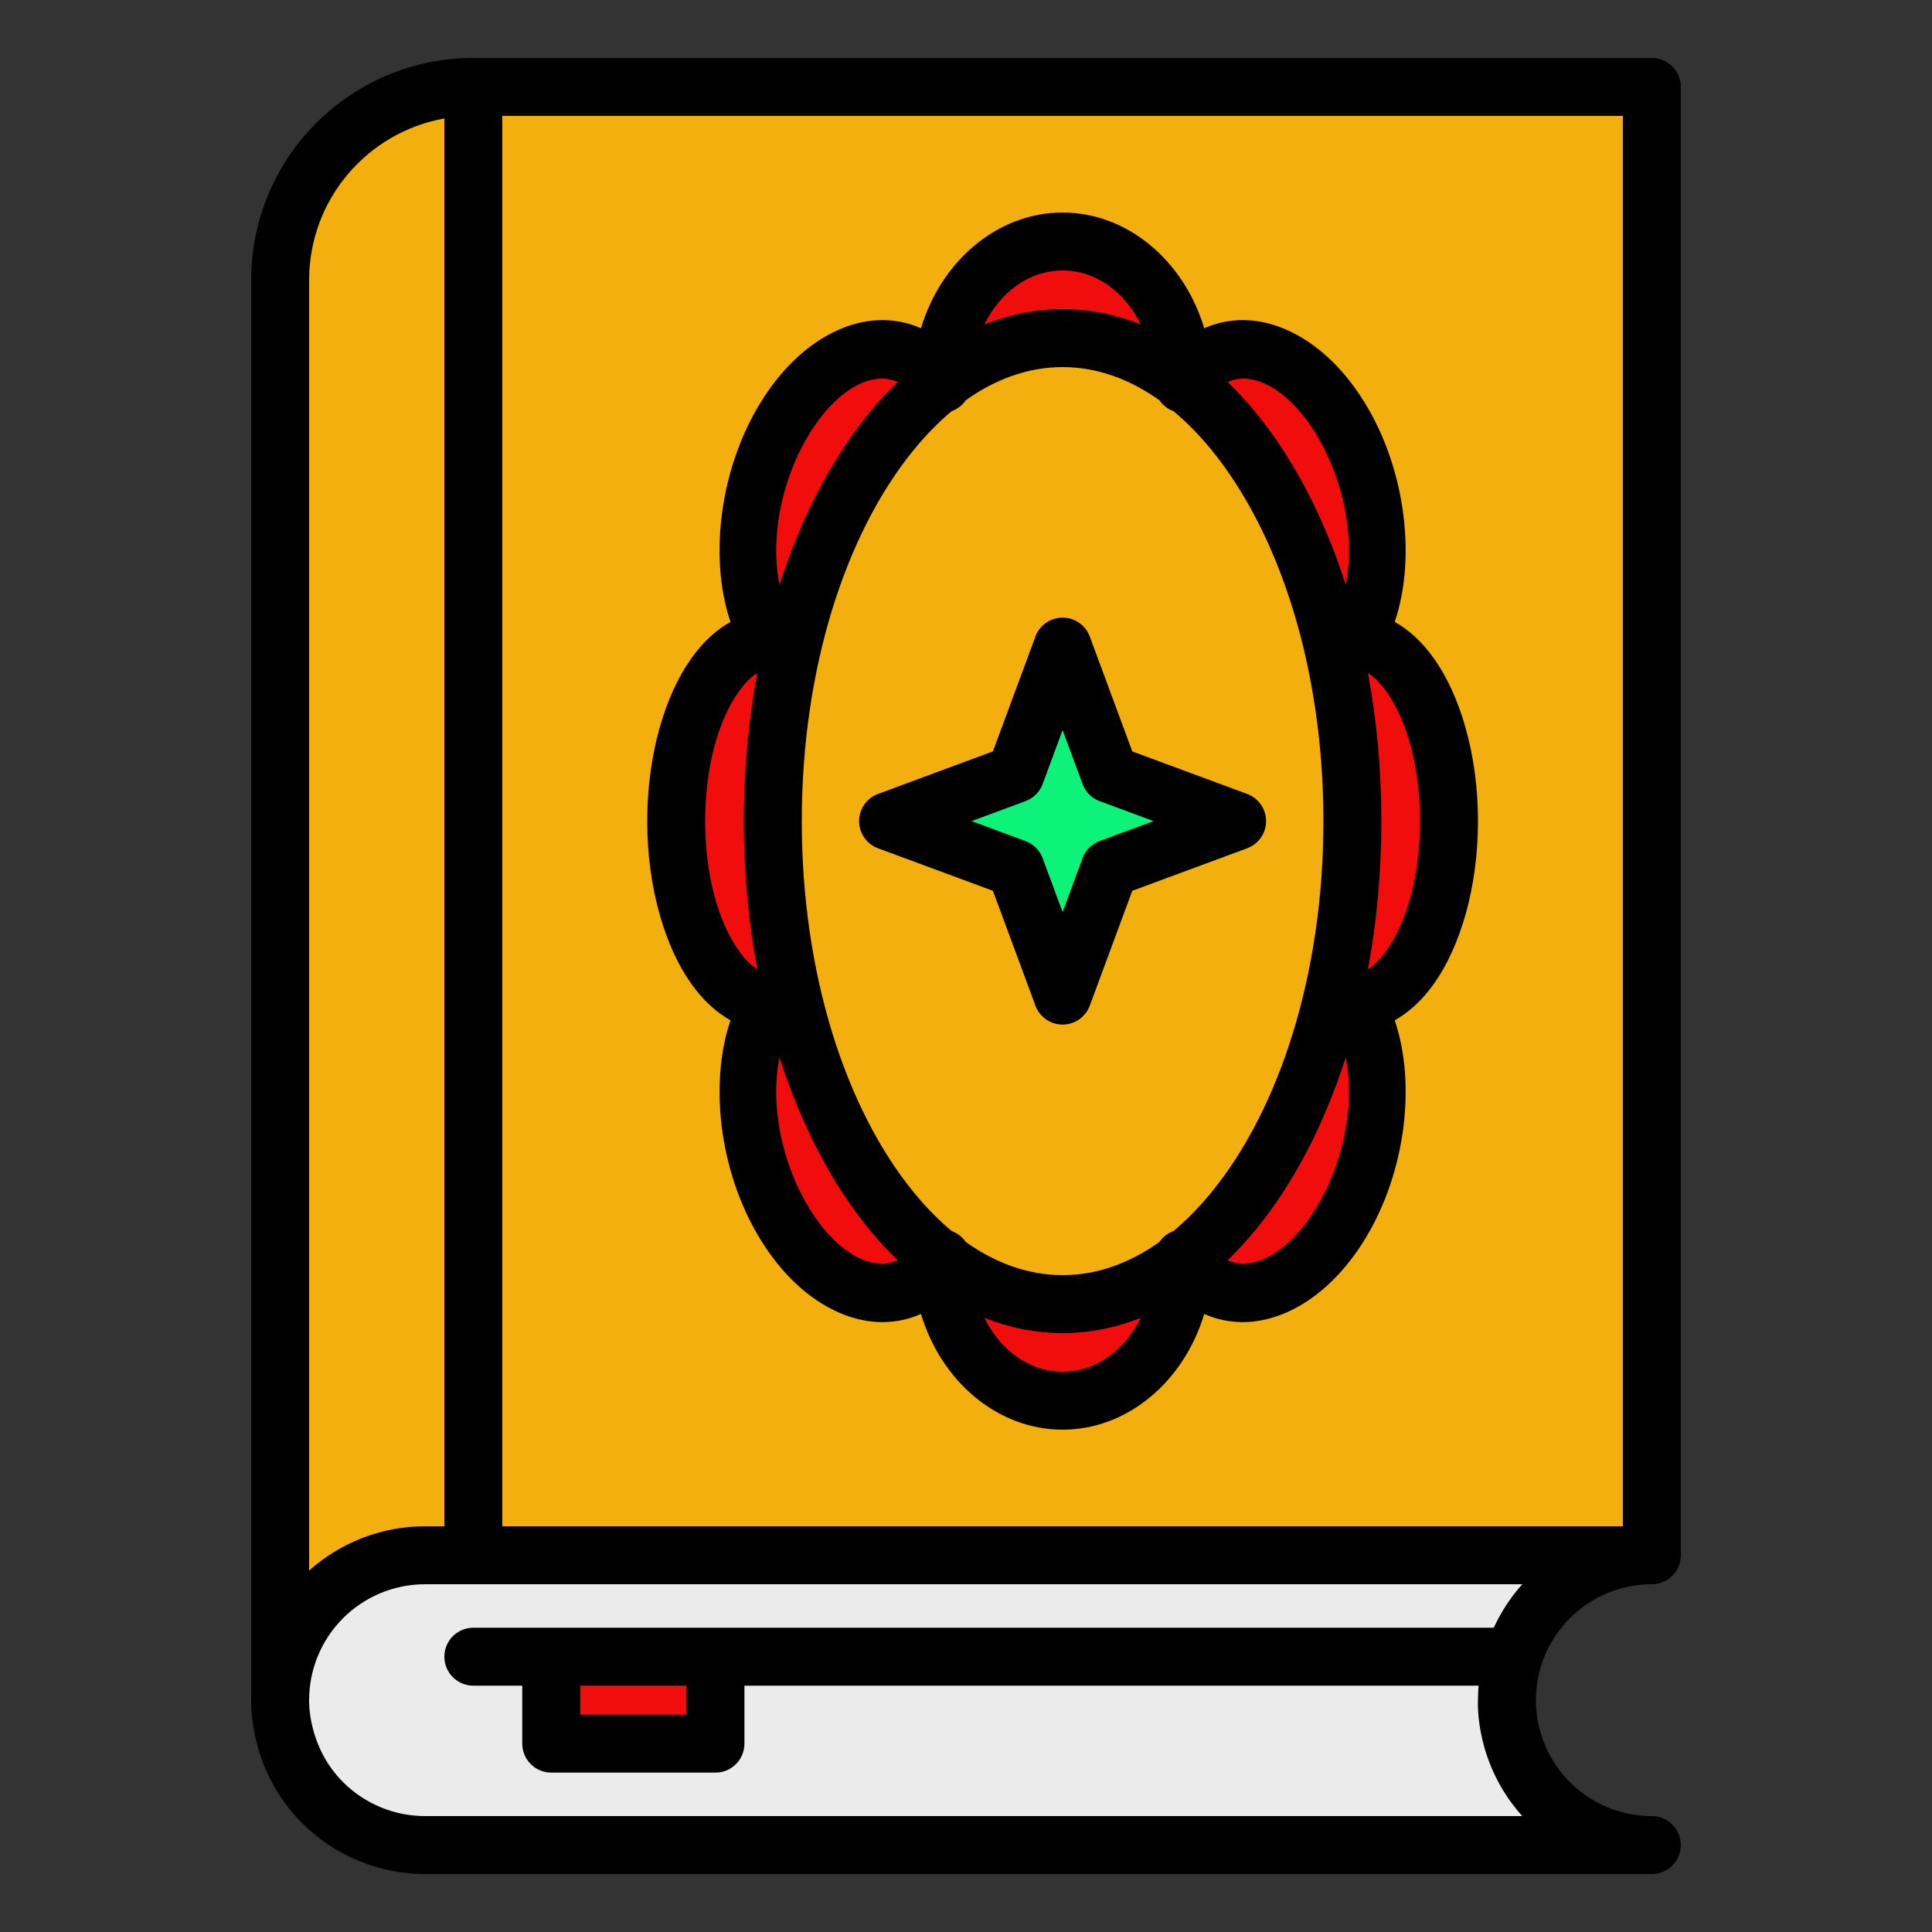 <svg height="100%" style="fill-rule:evenodd;clip-rule:evenodd;stroke-linejoin:round;stroke-miterlimit:2;" version="1.1" viewBox="0 0 100 100" width="100%" xml:space="preserve" xmlns="http://www.w3.org/2000/svg" xmlns:xlink="http://www.w3.org/1999/xlink"><rect x="0" y="0" width="100" height="100" fill="#333333" stroke="none"/><g transform="matrix(1,0,0,1,-50,-50)"><g id="Layer1"><path d="M135.5,130.5L135.5,54.5L74.5,54.5L74.5,130.5" style="fill:rgb(242,175,13);"></path><path d="M98.751,69.87C98.751,65.802 101.551,62.5 105,62.5C108.449,62.5 111.249,65.802 111.249,69.87C113.167,66.994 116.703,67.629 119.142,71.287C121.581,74.945 122.004,80.25 120.087,83.126C122.799,83.126 125,87.326 125,92.5C125,97.674 122.799,101.874 120.087,101.874C122.004,104.75 121.581,110.055 119.142,113.713C116.703,117.371 113.167,118.006 111.249,115.13C111.249,119.198 108.449,122.5 105,122.5C101.551,122.5 98.751,119.198 98.751,115.13C96.833,118.006 93.297,117.371 90.858,113.713C88.419,110.055 87.996,104.75 89.913,101.874C87.201,101.874 85,97.674 85,92.5C85,87.326 87.201,83.126 89.913,83.126C87.996,80.25 88.419,74.945 90.858,71.287C93.297,67.629 96.833,66.994 98.751,69.87Z" style="fill:rgb(242,13,13);"></path><path d="M74.5,130.5L74.5,54.5C68.977,54.5 64.5,58.977 64.5,64.5L64.5,138C64.5,136.011 65.29,134.103 66.697,132.697C68.103,131.29 70.011,130.5 72,130.5L74.5,130.5Z" style="fill:rgb(242,175,13);"></path><path d="M135.5,145.5C133.511,145.5 131.603,144.71 130.197,143.303C128.79,141.897 128,139.989 128,138C128,138 128,138 128,138C128,136.011 128.79,134.103 130.197,132.697C131.603,131.29 133.511,130.5 135.5,130.5L72,130.5C70.011,130.5 68.103,131.29 66.697,132.697C65.29,134.103 64.5,136.011 64.5,138C64.5,138 64.5,138 64.5,138C64.5,139.989 65.29,141.897 66.697,143.303C68.103,144.71 70.011,145.5 72,145.5L135.5,145.5Z" style="fill:rgb(235,235,235);"></path><ellipse cx="105" cy="92.5" rx="15" ry="25" style="fill:rgb(242,175,13);"></ellipse><path d="M105,83.468L107.439,90.061L114.032,92.5L107.439,94.939L105,101.532L102.561,94.939L95.968,92.5L102.561,90.061L105,83.468Z" style="fill:rgb(13,242,121);"></path><rect height="4.5" style="fill:rgb(242,13,13);" width="8.5" x="78.532" y="135.75"></rect><path d="M74.5,53L135.5,53C136.328,53 137,53.672 137,54.5L137,130.5C137,131.328 136.328,132 135.5,132L135.5,132C133.909,132 132.383,132.632 131.257,133.757C130.132,134.883 129.5,136.409 129.5,138C129.5,138.031 129.375,140.36 131.257,142.243C132.383,143.368 133.909,144 135.5,144L135.5,144C136.328,144 137,144.672 137,145.5C137,146.328 136.328,147 135.5,147L72,147C69.613,147 67.324,146.052 65.636,144.364C62.951,141.679 62.989,138.311 63,137.977L63,64.5C63,58.149 68.149,53 74.5,53ZM127.319,134.25C127.692,133.436 128.187,132.677 128.792,132L72,132C70.409,132 68.883,132.632 67.757,133.757C66.632,134.883 66,136.409 66,138C66,138.022 65.909,140.394 67.757,142.243C68.883,143.368 70.409,144 72,144L128.792,144C126.383,141.318 126.484,138.255 126.5,137.97C126.501,137.729 126.511,137.489 126.531,137.25L88.532,137.25L88.532,140.25C88.532,141.078 87.861,141.75 87.032,141.75L78.532,141.75C77.704,141.75 77.032,141.078 77.032,140.25L77.032,137.25L74.5,137.25C73.672,137.25 73,136.578 73,135.75C73,134.922 73.672,134.25 74.5,134.25L127.319,134.25ZM85.532,137.25L85.532,138.75C85.532,138.75 80.032,138.75 80.032,138.75C80.032,138.75 80.032,137.25 80.032,137.25L85.532,137.25ZM73,56.132C69.021,56.84 66,60.317 66,64.5L66,131.292C67.646,129.82 69.781,129 72,129L73,129L73,56.132ZM76,129L134,129L134,56C134,56 76,56 76,56L76,129ZM97.669,66.991C97.113,66.742 96.526,66.606 95.925,66.574C93.843,66.466 91.437,67.713 89.61,70.455C87.275,73.957 86.654,78.79 87.81,82.19C87.074,82.6 86.389,83.229 85.792,84.064C84.43,85.969 83.5,89.033 83.5,92.5C83.5,95.967 84.43,99.031 85.792,100.936C86.389,101.771 87.074,102.4 87.81,102.81C86.654,106.21 87.275,111.043 89.61,114.545C91.437,117.287 93.843,118.534 95.925,118.426C96.526,118.394 97.113,118.258 97.669,118.009C98.724,121.521 101.653,124 105,124C108.347,124 111.276,121.521 112.331,118.009C112.887,118.258 113.474,118.394 114.075,118.426C116.157,118.534 118.563,117.287 120.39,114.545C122.725,111.043 123.346,106.21 122.19,102.81C122.926,102.4 123.611,101.771 124.208,100.936C125.57,99.031 126.5,95.967 126.5,92.5C126.5,89.033 125.57,85.969 124.208,84.064C123.611,83.229 122.926,82.6 122.19,82.19C123.346,78.79 122.725,73.957 120.39,70.455C118.563,67.713 116.157,66.466 114.075,66.574C113.474,66.606 112.887,66.742 112.331,66.991C111.276,63.479 108.347,61 105,61C101.653,61 98.724,63.479 97.669,66.991L97.669,66.991ZM109.047,118.211C107.747,118.728 106.391,119 105,119C103.609,119 102.253,118.728 100.953,118.211C101.777,119.871 103.254,121 105,121C106.746,121 108.223,119.871 109.047,118.211ZM110.012,70.717C110.186,70.972 110.438,71.172 110.74,71.281C111.427,71.854 112.08,72.524 112.696,73.276C116.242,77.61 118.5,84.617 118.5,92.5C118.5,100.383 116.242,107.39 112.696,111.724C112.08,112.476 111.427,113.146 110.74,113.719C110.438,113.828 110.186,114.028 110.012,114.283C108.471,115.38 106.784,116 105,116C103.216,116 101.529,115.38 99.988,114.283C99.814,114.028 99.562,113.828 99.26,113.719C98.573,113.146 97.92,112.476 97.304,111.724C93.758,107.39 91.5,100.383 91.5,92.5C91.5,84.617 93.758,77.61 97.304,73.276C97.92,72.524 98.573,71.854 99.26,71.281C99.562,71.172 99.814,70.972 99.988,70.717C101.529,69.62 103.216,69 105,69C106.784,69 108.471,69.62 110.012,70.717ZM119.652,104.745C118.523,108.253 116.929,111.288 115.017,113.624C114.544,114.202 114.052,114.738 113.542,115.229C114.868,115.819 116.581,114.85 117.894,112.881C119.5,110.472 120.168,107.239 119.652,104.745ZM90.348,104.745C89.832,107.239 90.5,110.472 92.106,112.881C93.419,114.85 95.132,115.819 96.458,115.229C95.948,114.738 95.456,114.202 94.983,113.624C93.071,111.288 91.477,108.253 90.348,104.745ZM106.407,82.948C106.189,82.359 105.628,81.968 105,81.968C104.372,81.968 103.811,82.359 103.593,82.948L101.393,88.893C101.393,88.893 95.448,91.093 95.448,91.093C94.859,91.311 94.468,91.872 94.468,92.5C94.468,93.128 94.859,93.689 95.448,93.907L101.393,96.107C101.393,96.107 103.593,102.052 103.593,102.052C103.811,102.641 104.372,103.032 105,103.032C105.628,103.032 106.189,102.641 106.407,102.052L108.607,96.107C108.607,96.107 114.552,93.907 114.552,93.907C115.141,93.689 115.532,93.128 115.532,92.5C115.532,91.872 115.141,91.311 114.552,91.093L108.607,88.893C108.607,88.893 106.407,82.948 106.407,82.948ZM89.195,84.837C88.846,85.045 88.53,85.392 88.233,85.808C87.155,87.315 86.5,89.759 86.5,92.5C86.5,95.241 87.155,97.685 88.233,99.192C88.53,99.608 88.846,99.955 89.195,100.163C88.744,97.741 88.5,95.167 88.5,92.5C88.5,89.833 88.744,87.259 89.195,84.837ZM120.805,84.837C121.256,87.259 121.5,89.833 121.5,92.5C121.5,95.167 121.256,97.741 120.805,100.163C121.154,99.955 121.47,99.608 121.767,99.192C122.845,97.685 123.5,95.241 123.5,92.5C123.5,89.759 122.845,87.315 121.767,85.808C121.47,85.392 121.154,85.045 120.805,84.837ZM105,87.79L106.033,90.581C106.185,90.992 106.508,91.315 106.919,91.467L109.71,92.5C109.71,92.5 106.919,93.533 106.919,93.533C106.508,93.685 106.185,94.008 106.033,94.419L105,97.21C105,97.21 103.967,94.419 103.967,94.419C103.815,94.008 103.492,93.685 103.081,93.533L100.29,92.5C100.29,92.5 103.081,91.467 103.081,91.467C103.492,91.315 103.815,90.992 103.967,90.581C103.967,90.581 105,87.79 105,87.79ZM96.458,69.771C95.132,69.181 93.419,70.15 92.106,72.119C90.5,74.528 89.832,77.761 90.348,80.255C91.477,76.747 93.071,73.712 94.983,71.376C95.456,70.798 95.948,70.262 96.458,69.771ZM119.652,80.255C120.168,77.761 119.5,74.528 117.894,72.119C116.581,70.15 114.868,69.181 113.542,69.771C114.052,70.262 114.544,70.798 115.017,71.376C116.929,73.712 118.523,76.747 119.652,80.255ZM109.047,66.789C108.223,65.129 106.746,64 105,64C103.254,64 101.777,65.129 100.953,66.789C102.253,66.272 103.609,66 105,66C106.391,66 107.747,66.272 109.047,66.789Z"></path></g></g></svg>